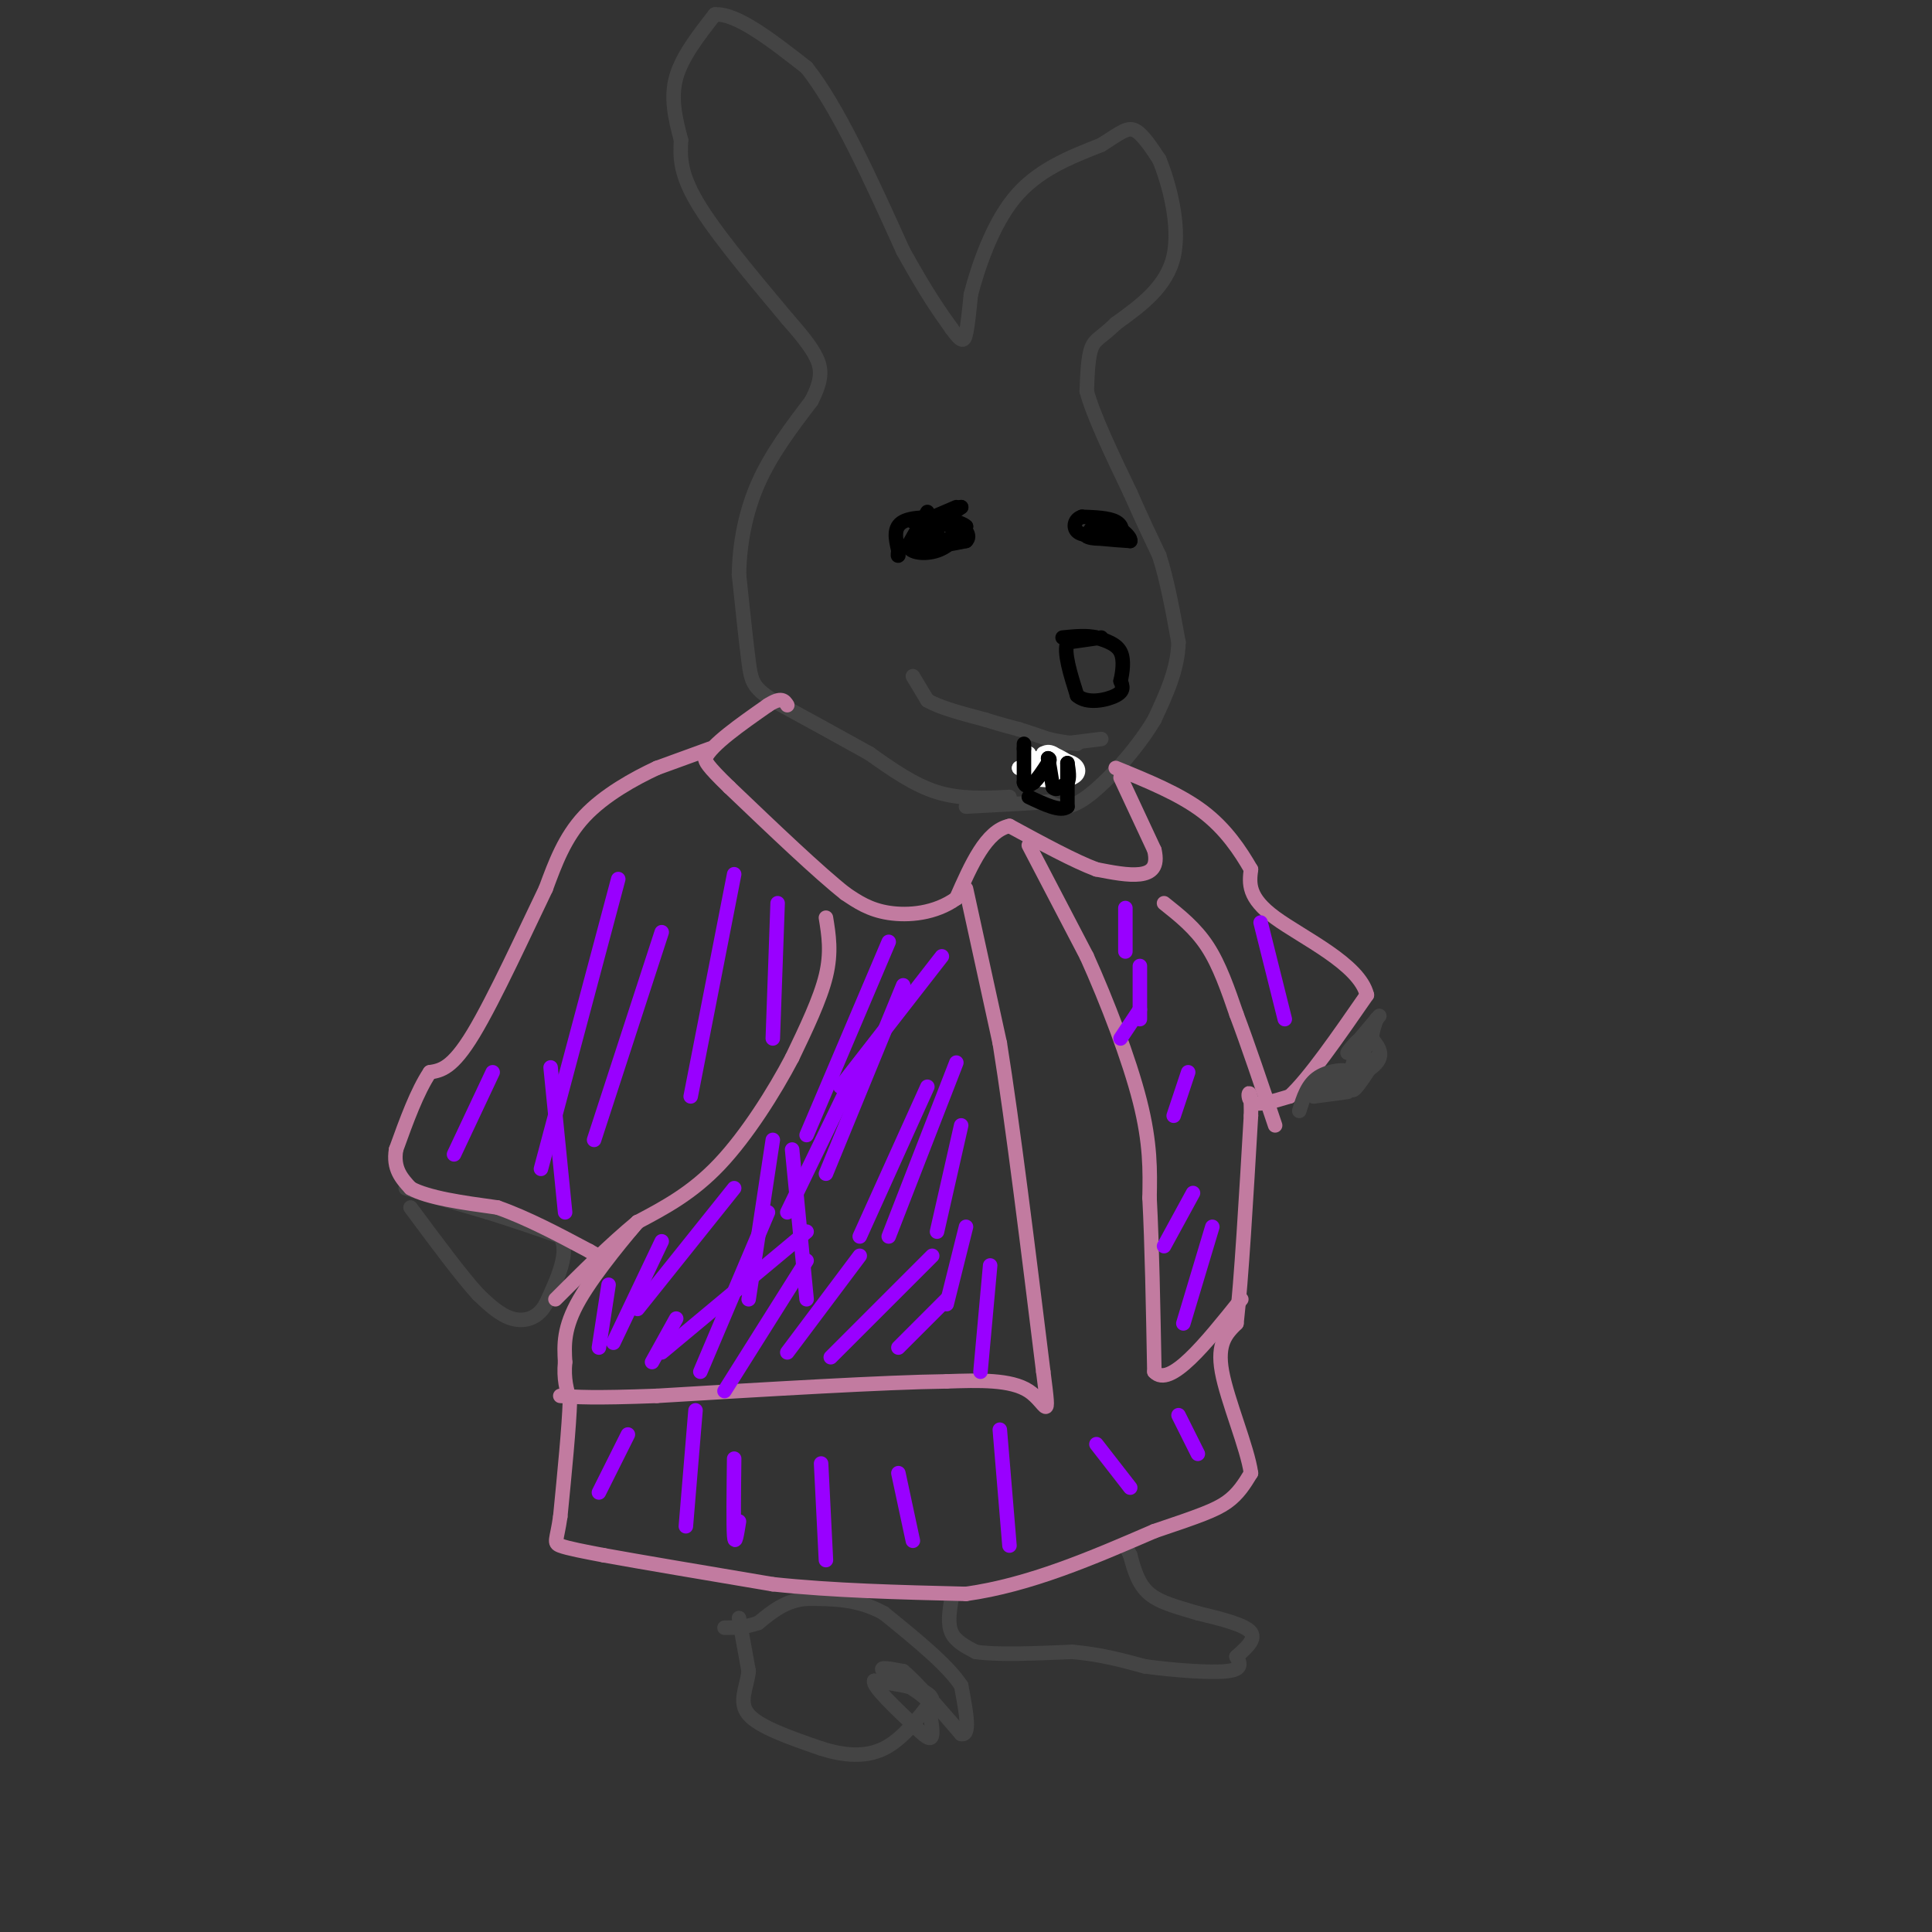 <svg viewBox='0 0 400 400' version='1.1' xmlns='http://www.w3.org/2000/svg' xmlns:xlink='http://www.w3.org/1999/xlink'><rect x="0" y="0" width="400" height="400" fill="#333333" stroke="none"/><g fill='none' stroke='#444444' stroke-width='3' stroke-linecap='round' stroke-linejoin='round'><path d='M153,335c0.000,0.000 2.000,11.000 2,11'/><path d='M155,346c-0.356,3.400 -2.244,6.400 0,9c2.244,2.600 8.622,4.800 15,7'/><path d='M170,362c4.778,1.533 9.222,1.867 13,0c3.778,-1.867 6.889,-5.933 10,-10'/><path d='M193,352c-0.333,-2.333 -6.167,-3.167 -12,-4'/><path d='M181,348c-0.500,1.000 4.250,5.500 9,10'/><path d='M190,358c2.111,2.089 2.889,2.311 3,1c0.111,-1.311 -0.444,-4.156 -1,-7'/><path d='M192,352c-2.333,-2.422 -7.667,-4.978 -9,-6c-1.333,-1.022 1.333,-0.511 4,0'/><path d='M187,346c2.667,2.167 7.333,7.583 12,13'/><path d='M199,359c2.000,0.500 1.000,-4.750 0,-10'/><path d='M199,349c-2.667,-4.167 -9.333,-9.583 -16,-15'/><path d='M183,334c-5.333,-3.000 -10.667,-3.000 -16,-3'/><path d='M167,331c-4.333,0.333 -7.167,2.667 -10,5'/><path d='M157,336c-2.833,1.000 -4.917,1.000 -7,1'/><path d='M197,331c-0.417,2.583 -0.833,5.167 0,7c0.833,1.833 2.917,2.917 5,4'/><path d='M202,342c4.167,0.667 12.083,0.333 20,0'/><path d='M222,342c5.833,0.500 10.417,1.750 15,3'/><path d='M237,345c6.022,0.822 13.578,1.378 17,1c3.422,-0.378 2.711,-1.689 2,-3'/><path d='M256,343c1.467,-1.400 4.133,-3.400 3,-5c-1.133,-1.600 -6.067,-2.800 -11,-4'/><path d='M248,334c-3.756,-1.156 -7.644,-2.044 -10,-4c-2.356,-1.956 -3.178,-4.978 -4,-8'/><path d='M234,322c-0.667,-1.333 -0.333,-0.667 0,0'/><path d='M84,246c0.000,0.000 17.000,5.000 17,5'/><path d='M101,251c5.333,1.667 10.167,3.333 15,5'/><path d='M116,256c2.000,3.167 -0.500,8.583 -3,14'/><path d='M113,270c-1.711,3.067 -4.489,3.733 -7,3c-2.511,-0.733 -4.756,-2.867 -7,-5'/><path d='M99,268c-3.500,-3.833 -8.750,-10.917 -14,-18'/><path d='M209,165c-5.083,0.250 -10.167,0.500 -15,-1c-4.833,-1.500 -9.417,-4.750 -14,-8'/><path d='M180,156c-5.667,-3.167 -12.833,-7.083 -20,-11'/><path d='M160,145c-4.133,-2.689 -4.467,-3.911 -5,-8c-0.533,-4.089 -1.267,-11.044 -2,-18'/><path d='M153,119c0.089,-6.267 1.311,-12.933 4,-19c2.689,-6.067 6.844,-11.533 11,-17'/><path d='M168,83c2.200,-4.289 2.200,-6.511 1,-9c-1.200,-2.489 -3.600,-5.244 -6,-8'/><path d='M163,66c-4.756,-5.733 -13.644,-16.067 -18,-23c-4.356,-6.933 -4.178,-10.467 -4,-14'/><path d='M141,29c-1.200,-4.489 -2.200,-8.711 -1,-13c1.200,-4.289 4.600,-8.644 8,-13'/><path d='M148,3c4.500,-0.333 11.750,5.333 19,11'/><path d='M167,14c6.500,8.167 13.250,23.083 20,38'/><path d='M187,52c5.000,9.000 7.500,12.500 10,16'/><path d='M197,68c2.178,3.067 2.622,2.733 3,1c0.378,-1.733 0.689,-4.867 1,-8'/><path d='M201,61c1.356,-5.200 4.244,-14.200 9,-20c4.756,-5.800 11.378,-8.400 18,-11'/><path d='M228,30c4.133,-2.644 5.467,-3.756 7,-3c1.533,0.756 3.267,3.378 5,6'/><path d='M240,33c1.978,4.756 4.422,13.644 3,20c-1.422,6.356 -6.711,10.178 -12,14'/><path d='M231,67c-2.933,2.889 -4.267,3.111 -5,5c-0.733,1.889 -0.867,5.444 -1,9'/><path d='M225,81c1.333,5.000 5.167,13.000 9,21'/><path d='M234,102c2.500,5.667 4.250,9.333 6,13'/><path d='M240,115c1.667,5.167 2.833,11.583 4,18'/><path d='M244,133c-0.167,5.667 -2.583,10.833 -5,16'/><path d='M239,149c-3.533,6.000 -9.867,13.000 -14,16c-4.133,3.000 -6.067,2.000 -8,1'/><path d='M217,166c-4.167,0.333 -10.583,0.667 -17,1'/></g>
<g fill='none' stroke='#000000' stroke-width='3' stroke-linecap='round' stroke-linejoin='round'><path d='M228,132c0.000,0.000 -7.000,1.000 -7,1'/><path d='M221,133c-0.833,2.000 0.583,6.500 2,11'/><path d='M223,144c2.044,1.844 6.156,0.956 8,0c1.844,-0.956 1.422,-1.978 1,-3'/><path d='M232,141c0.378,-1.667 0.822,-4.333 0,-6c-0.822,-1.667 -2.911,-2.333 -5,-3'/><path d='M227,132c-2.000,-0.500 -4.500,-0.250 -7,0'/><path d='M198,105c0.000,0.000 -7.000,3.000 -7,3'/><path d='M191,108c-0.689,1.489 1.089,3.711 3,4c1.911,0.289 3.956,-1.356 6,-3'/><path d='M200,109c-0.933,-1.044 -6.267,-2.156 -8,-2c-1.733,0.156 0.133,1.578 2,3'/><path d='M194,110c-0.133,-0.111 -1.467,-1.889 -2,-2c-0.533,-0.111 -0.267,1.444 0,3'/><path d='M192,111c0.667,-0.167 2.333,-2.083 4,-4'/><path d='M196,107c0.000,-0.167 -2.000,1.417 -4,3'/><path d='M192,110c0.500,-0.333 3.750,-2.667 7,-5'/><path d='M199,105c-0.976,0.167 -6.917,3.083 -9,5c-2.083,1.917 -0.310,2.833 2,3c2.310,0.167 5.155,-0.417 8,-1'/><path d='M200,112c1.143,-0.988 0.000,-2.958 -3,-4c-3.000,-1.042 -7.857,-1.155 -10,0c-2.143,1.155 -1.571,3.577 -1,6'/><path d='M186,114c-0.167,1.167 -0.083,1.083 0,1'/><path d='M231,109c-2.750,0.750 -5.500,1.500 -5,2c0.500,0.500 4.250,0.750 8,1'/><path d='M234,112c0.311,-0.867 -2.911,-3.533 -5,-4c-2.089,-0.467 -3.044,1.267 -4,3'/><path d='M225,111c0.655,0.631 4.292,0.708 6,0c1.708,-0.708 1.488,-2.202 0,-3c-1.488,-0.798 -4.244,-0.899 -7,-1'/><path d='M224,107c-1.533,0.467 -1.867,2.133 -1,3c0.867,0.867 2.933,0.933 5,1'/><path d='M192,106c0.000,0.000 -4.000,7.000 -4,7'/><path d='M188,113c0.440,1.524 3.542,1.833 6,1c2.458,-0.833 4.274,-2.810 4,-4c-0.274,-1.190 -2.637,-1.595 -5,-2'/><path d='M193,108c-1.500,-0.333 -2.750,-0.167 -4,0'/></g>
<g fill='none' stroke='#444444' stroke-width='3' stroke-linecap='round' stroke-linejoin='round'><path d='M189,140c0.000,0.000 3.000,5.000 3,5'/><path d='M192,145c2.500,1.500 7.250,2.750 12,4'/><path d='M204,149c3.167,1.000 5.083,1.500 7,2'/><path d='M211,151c2.167,0.667 4.083,1.333 6,2'/><path d='M217,153c2.000,0.500 4.000,0.750 6,1'/><path d='M220,154c0.000,0.000 8.000,-1.000 8,-1'/></g>
<g fill='none' stroke='#ffffff' stroke-width='3' stroke-linecap='round' stroke-linejoin='round'><path d='M213,156c0.000,0.000 1.000,5.000 1,5'/><path d='M214,161c1.500,0.833 4.750,0.417 8,0'/><path d='M222,161c1.600,-0.622 1.600,-2.178 0,-3c-1.600,-0.822 -4.800,-0.911 -8,-1'/><path d='M214,157c-0.311,0.289 2.911,1.511 3,2c0.089,0.489 -2.956,0.244 -6,0'/><path d='M211,159c1.422,0.133 7.978,0.467 10,0c2.022,-0.467 -0.489,-1.733 -3,-3'/><path d='M218,156c-0.833,-0.500 -1.417,-0.250 -2,0'/></g>
<g fill='none' stroke='#000000' stroke-width='3' stroke-linecap='round' stroke-linejoin='round'><path d='M212,154c0.000,0.000 0.000,1.000 0,1'/><path d='M212,155c0.000,1.333 0.000,4.167 0,7'/><path d='M212,162c0.333,1.167 1.167,0.583 2,0'/><path d='M214,162c0.833,-0.667 1.917,-2.333 3,-4'/><path d='M217,158c0.500,-0.833 0.250,-0.917 0,-1'/><path d='M217,157c0.167,0.833 0.583,3.417 1,6'/><path d='M218,163c0.667,0.833 1.833,-0.083 3,-1'/><path d='M221,162c0.500,-0.833 0.250,-2.417 0,-4'/><path d='M221,158c0.000,0.833 0.000,4.917 0,9'/><path d='M221,167c-1.333,1.167 -4.667,-0.417 -8,-2'/></g>
<g fill='none' stroke='#c27ba0' stroke-width='3' stroke-linecap='round' stroke-linejoin='round'><path d='M147,155c0.000,0.000 -11.000,4.000 -11,4'/><path d='M136,159c-4.689,2.178 -10.911,5.622 -15,10c-4.089,4.378 -6.044,9.689 -8,15'/><path d='M113,184c-4.178,8.644 -10.622,22.756 -15,30c-4.378,7.244 -6.689,7.622 -9,8'/><path d='M89,222c-2.667,4.000 -4.833,10.000 -7,16'/><path d='M82,238c-0.667,4.000 1.167,6.000 3,8'/><path d='M85,246c3.500,2.000 10.750,3.000 18,4'/><path d='M103,250c6.167,2.167 12.583,5.583 19,9'/><path d='M122,259c3.578,1.933 3.022,2.267 4,1c0.978,-1.267 3.489,-4.133 6,-7'/><path d='M132,253c-1.600,1.889 -8.600,10.111 -12,16c-3.400,5.889 -3.200,9.444 -3,13'/><path d='M117,282c-0.333,3.500 0.333,5.750 1,8'/><path d='M118,290c-0.167,5.333 -1.083,14.667 -2,24'/><path d='M116,314c-0.711,4.978 -1.489,5.422 0,6c1.489,0.578 5.244,1.289 9,2'/><path d='M125,322c7.333,1.333 21.167,3.667 35,6'/><path d='M160,328c12.500,1.333 26.250,1.667 40,2'/><path d='M200,330c13.167,-1.833 26.083,-7.417 39,-13'/><path d='M239,317c9.178,-3.089 12.622,-4.311 15,-6c2.378,-1.689 3.689,-3.844 5,-6'/><path d='M259,305c-0.689,-5.156 -4.911,-15.044 -6,-21c-1.089,-5.956 0.956,-7.978 3,-10'/><path d='M256,274c1.000,-8.833 2.000,-25.917 3,-43'/><path d='M259,231c0.111,-7.311 -1.111,-4.089 0,-3c1.111,1.089 4.556,0.044 8,-1'/><path d='M267,227c4.000,-3.667 10.000,-12.333 16,-21'/><path d='M283,206c-1.511,-6.378 -13.289,-11.822 -19,-16c-5.711,-4.178 -5.356,-7.089 -5,-10'/><path d='M259,180c-2.200,-3.822 -5.200,-8.378 -10,-12c-4.800,-3.622 -11.400,-6.311 -18,-9'/><path d='M232,161c0.000,0.000 7.000,15.000 7,15'/><path d='M239,176c0.822,3.489 -0.622,4.711 -3,5c-2.378,0.289 -5.689,-0.356 -9,-1'/><path d='M227,180c-4.500,-1.667 -11.250,-5.333 -18,-9'/><path d='M209,171c-4.833,1.000 -7.917,8.000 -11,15'/><path d='M198,186c-4.422,3.178 -9.978,3.622 -14,3c-4.022,-0.622 -6.511,-2.311 -9,-4'/><path d='M175,185c-5.500,-4.333 -14.750,-13.167 -24,-22'/><path d='M151,163c-4.833,-4.667 -4.917,-5.333 -5,-6'/><path d='M146,157c1.333,-2.833 7.167,-6.917 13,-11'/><path d='M159,146c2.833,-1.833 3.417,-0.917 4,0'/><path d='M171,190c0.583,3.583 1.167,7.167 0,12c-1.167,4.833 -4.083,10.917 -7,17'/><path d='M164,219c-3.667,7.000 -9.333,16.000 -15,22c-5.667,6.000 -11.333,9.000 -17,12'/><path d='M132,253c-5.667,4.667 -11.333,10.333 -17,16'/><path d='M200,184c0.000,0.000 7.000,32.000 7,32'/><path d='M207,216c2.667,16.667 5.833,42.333 9,68'/><path d='M216,284c1.489,11.556 0.711,6.444 -3,4c-3.711,-2.444 -10.356,-2.222 -17,-2'/><path d='M196,286c-12.833,0.167 -36.417,1.583 -60,3'/><path d='M136,289c-13.333,0.500 -16.667,0.250 -20,0'/><path d='M213,175c0.000,0.000 12.000,23.000 12,23'/><path d='M225,198c4.222,9.356 8.778,21.244 11,30c2.222,8.756 2.111,14.378 2,20'/><path d='M238,248c0.500,9.333 0.750,22.667 1,36'/><path d='M239,284c3.167,3.500 10.583,-5.750 18,-15'/><path d='M241,187c3.250,2.583 6.500,5.167 9,9c2.500,3.833 4.250,8.917 6,14'/><path d='M256,210c2.333,6.167 5.167,14.583 8,23'/></g>
<g fill='none' stroke='#444444' stroke-width='3' stroke-linecap='round' stroke-linejoin='round'><path d='M269,230c0.844,-2.756 1.689,-5.511 4,-7c2.311,-1.489 6.089,-1.711 6,-1c-0.089,0.711 -4.044,2.356 -8,4'/><path d='M271,226c0.844,0.578 6.956,0.022 8,0c1.044,-0.022 -2.978,0.489 -7,1'/><path d='M272,227c1.578,-0.911 9.022,-3.689 12,-6c2.978,-2.311 1.489,-4.156 0,-6'/><path d='M284,215c0.167,-1.667 0.583,-2.833 1,-4'/><path d='M285,211c-1.178,2.756 -4.622,11.644 -5,14c-0.378,2.356 2.311,-1.822 5,-6'/><path d='M285,219c-0.422,0.311 -3.978,4.089 -5,4c-1.022,-0.089 0.489,-4.044 2,-8'/><path d='M282,215c-0.622,-0.267 -3.178,3.067 -3,3c0.178,-0.067 3.089,-3.533 6,-7'/><path d='M285,211c1.000,-1.167 0.500,-0.583 0,0'/></g>
<g fill='none' stroke='#9900ff' stroke-width='3' stroke-linecap='round' stroke-linejoin='round'><path d='M178,220c0.000,0.000 -15.000,31.000 -15,31'/><path d='M192,225c0.000,0.000 -14.000,31.000 -14,31'/><path d='M199,233c0.000,0.000 -5.000,22.000 -5,22'/><path d='M195,198c0.000,0.000 -21.000,27.000 -21,27'/><path d='M184,195c0.000,0.000 -17.000,40.000 -17,40'/><path d='M187,204c0.000,0.000 -16.000,39.000 -16,39'/><path d='M198,220c0.000,0.000 -14.000,36.000 -14,36'/><path d='M200,254c0.000,0.000 -4.000,16.000 -4,16'/><path d='M205,262c0.000,0.000 -2.000,22.000 -2,22'/><path d='M196,269c0.000,0.000 -10.000,10.000 -10,10'/><path d='M193,260c0.000,0.000 -21.000,21.000 -21,21'/><path d='M178,260c0.000,0.000 -15.000,20.000 -15,20'/><path d='M167,255c0.000,0.000 -30.000,25.000 -30,25'/><path d='M152,246c0.000,0.000 -20.000,25.000 -20,25'/><path d='M137,257c0.000,0.000 -10.000,21.000 -10,21'/><path d='M167,261c0.000,0.000 -17.000,27.000 -17,27'/><path d='M159,251c0.000,0.000 -14.000,33.000 -14,33'/><path d='M140,273c0.000,0.000 -5.000,9.000 -5,9'/><path d='M126,266c0.000,0.000 -2.000,13.000 -2,13'/><path d='M160,236c0.000,0.000 -5.000,33.000 -5,33'/><path d='M164,238c0.000,0.000 3.000,31.000 3,31'/><path d='M161,187c0.000,0.000 -1.000,28.000 -1,28'/><path d='M152,181c0.000,0.000 -9.000,46.000 -9,46'/><path d='M137,193c0.000,0.000 -14.000,43.000 -14,43'/><path d='M128,182c0.000,0.000 -16.000,60.000 -16,60'/><path d='M102,222c0.000,0.000 -8.000,17.000 -8,17'/><path d='M114,221c0.000,0.000 3.000,30.000 3,30'/><path d='M130,297c0.000,0.000 -6.000,12.000 -6,12'/><path d='M144,292c0.000,0.000 -2.000,24.000 -2,24'/><path d='M152,302c-0.083,6.917 -0.167,13.833 0,16c0.167,2.167 0.583,-0.417 1,-3'/><path d='M170,303c0.000,0.000 1.000,20.000 1,20'/><path d='M186,305c0.000,0.000 3.000,14.000 3,14'/><path d='M207,296c0.000,0.000 2.000,24.000 2,24'/><path d='M227,299c0.000,0.000 7.000,9.000 7,9'/><path d='M244,293c0.000,0.000 4.000,8.000 4,8'/><path d='M251,254c0.000,0.000 -6.000,20.000 -6,20'/><path d='M247,247c0.000,0.000 -6.000,11.000 -6,11'/><path d='M246,222c0.000,0.000 -3.000,9.000 -3,9'/><path d='M236,209c0.000,0.000 -4.000,6.000 -4,6'/><path d='M233,188c0.000,0.000 0.000,9.000 0,9'/><path d='M236,200c0.000,0.000 0.000,11.000 0,11'/><path d='M261,191c0.000,0.000 5.000,20.000 5,20'/></g>
</svg>